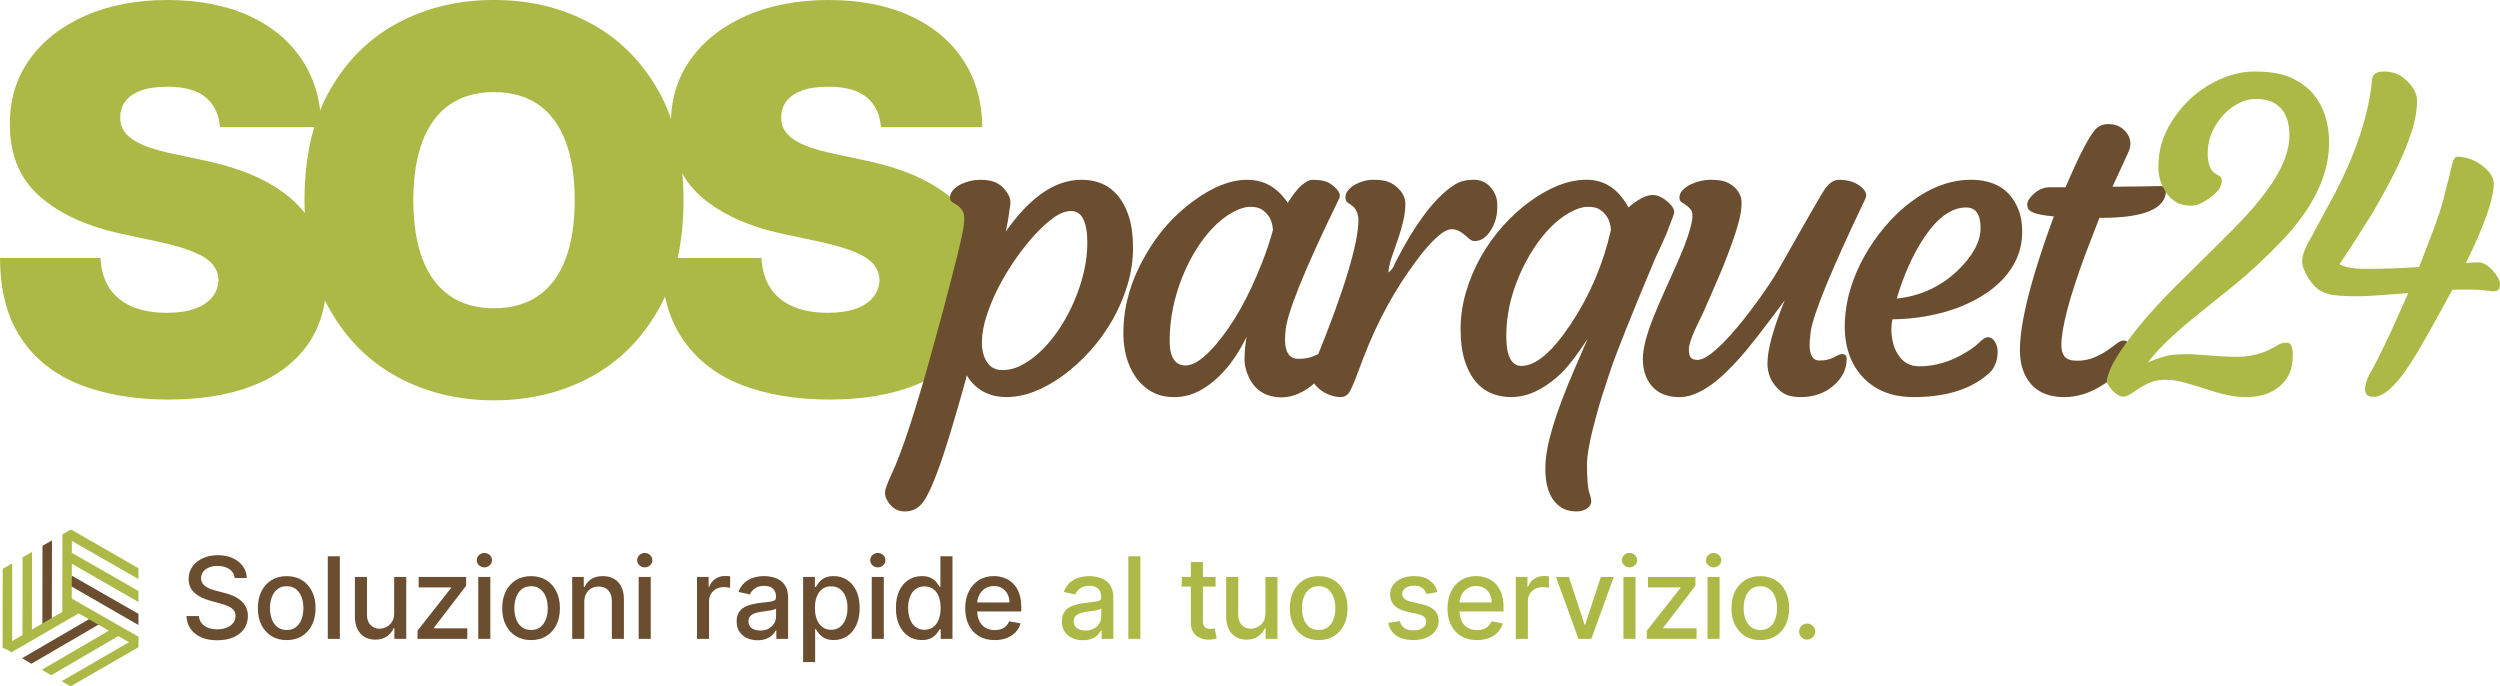 <?xml version="1.0" encoding="UTF-8"?><svg id="Livello_1" xmlns="http://www.w3.org/2000/svg" viewBox="0 0 998.67 274.16"><defs><style>.cls-1{fill:#adb947;}.cls-2{fill:#6b4d2f;}</style></defs><path class="cls-1" d="M87.87,50.77c-.41-5.07-2.29-9.02-5.66-11.86-3.37-2.84-8.47-4.26-15.32-4.26-4.36,0-7.92.52-10.68,1.56-2.76,1.04-4.8,2.45-6.12,4.22-1.32,1.77-2,3.8-2.05,6.08-.1,1.88.24,3.56,1.03,5.05.78,1.5,2.04,2.84,3.76,4.03,1.72,1.19,3.93,2.27,6.61,3.23,2.69.96,5.88,1.82,9.58,2.58l12.77,2.74c8.61,1.82,15.99,4.23,22.12,7.22,6.13,2.99,11.15,6.5,15.05,10.53,3.9,4.03,6.78,8.55,8.63,13.57,1.85,5.02,2.8,10.49,2.85,16.42-.05,10.24-2.61,18.9-7.68,25.99-5.07,7.1-12.3,12.49-21.7,16.19-9.4,3.7-20.69,5.55-33.86,5.55s-25.32-2-35.38-6c-10.06-4-17.86-10.17-23.41-18.51C2.85,126.77.05,116.09,0,103.07h40.13c.25,4.76,1.44,8.77,3.57,12.01,2.13,3.24,5.13,5.7,9.01,7.37,3.88,1.67,8.5,2.51,13.87,2.51,4.51,0,8.29-.56,11.33-1.67,3.04-1.11,5.34-2.66,6.92-4.64,1.57-1.98,2.38-4.23,2.43-6.76-.05-2.38-.82-4.47-2.32-6.27-1.5-1.8-3.94-3.42-7.33-4.86-3.4-1.44-7.98-2.8-13.76-4.07l-15.51-3.34c-13.78-2.99-24.64-7.99-32.57-15.01-7.93-7.02-11.87-16.61-11.82-28.77-.05-9.88,2.6-18.53,7.94-25.96,5.35-7.42,12.77-13.21,22.27-17.37C43.67,2.08,54.58,0,66.89,0s23.44,2.1,32.61,6.31c9.17,4.21,16.25,10.12,21.25,17.75,4.99,7.63,7.51,16.53,7.56,26.72h-40.44Z"/><path class="cls-1" d="M273.05,79.96c0,17.33-3.37,31.94-10.11,43.82-6.74,11.88-15.84,20.88-27.29,26.98-11.45,6.11-24.22,9.16-38.31,9.16s-27-3.08-38.42-9.24c-11.43-6.16-20.5-15.18-27.21-27.06-6.71-11.88-10.07-26.44-10.07-43.67s3.36-31.94,10.07-43.82c6.71-11.88,15.78-20.88,27.21-26.98,11.43-6.11,24.23-9.16,38.42-9.16s26.86,3.05,38.31,9.16c11.45,6.11,20.55,15.1,27.29,26.98,6.74,11.88,10.11,26.49,10.11,43.82ZM229.58,79.96c0-9.32-1.23-17.19-3.69-23.6-2.46-6.41-6.08-11.27-10.87-14.59-4.79-3.32-10.68-4.98-17.67-4.98s-12.88,1.66-17.67,4.98c-4.79,3.32-8.41,8.18-10.87,14.59-2.46,6.41-3.69,14.28-3.69,23.6s1.23,17.19,3.69,23.6c2.46,6.41,6.08,11.28,10.87,14.59,4.79,3.32,10.68,4.98,17.67,4.98s12.88-1.66,17.67-4.98c4.79-3.32,8.41-8.18,10.87-14.59,2.46-6.41,3.69-14.28,3.69-23.6Z"/><path class="cls-1" d="M351.92,50.77c-.41-5.07-2.29-9.02-5.66-11.86-3.37-2.84-8.47-4.26-15.32-4.26-4.36,0-7.92.52-10.68,1.56-2.76,1.04-4.8,2.45-6.12,4.22-1.32,1.77-2,3.8-2.05,6.08-.1,1.88.24,3.56,1.03,5.05.78,1.5,2.04,2.84,3.76,4.03,1.72,1.19,3.93,2.27,6.61,3.23,2.69.96,5.88,1.82,9.58,2.58l12.77,2.74c8.61,1.82,15.99,4.23,22.12,7.22,6.13,2.99,11.15,6.5,15.05,10.53,3.9,4.03,6.78,8.55,8.63,13.57,1.85,5.02,2.8,10.49,2.85,16.42-.05,10.24-2.61,18.9-7.68,25.99-5.07,7.1-12.3,12.49-21.7,16.19-9.4,3.7-20.69,5.55-33.86,5.55s-25.32-2-35.38-6c-10.06-4-17.86-10.17-23.41-18.51-5.55-8.33-8.35-19.01-8.4-32.04h40.13c.25,4.76,1.44,8.77,3.57,12.01,2.13,3.24,5.13,5.7,9.01,7.37,3.88,1.67,8.5,2.51,13.87,2.51,4.51,0,8.29-.56,11.33-1.67,3.04-1.11,5.34-2.66,6.92-4.64,1.57-1.98,2.38-4.23,2.43-6.76-.05-2.38-.82-4.47-2.32-6.27-1.5-1.8-3.94-3.42-7.33-4.86-3.4-1.44-7.98-2.8-13.76-4.07l-15.51-3.34c-13.78-2.99-24.64-7.99-32.57-15.01-7.93-7.02-11.87-16.61-11.82-28.77-.05-9.88,2.6-18.53,7.94-25.96,5.35-7.42,12.77-13.21,22.27-17.37,9.5-4.15,20.41-6.23,32.72-6.23s23.44,2.1,32.61,6.31c9.17,4.21,16.25,10.12,21.25,17.75,4.99,7.63,7.51,16.53,7.56,26.72h-40.44Z"/><path class="cls-2" d="M386.18,149.9c-.11.83-1.32,5.21-3.61,13.12-2.3,7.92-4.22,14.21-5.77,18.86-3.49,10.41-6.37,16.89-8.64,19.44-1.83,1.99-4.04,2.99-6.65,2.99-3.16,0-5.57-1.55-7.23-4.65-.5-.89-.75-1.87-.75-2.95s.83-3.42,2.49-7.02c4.38-9.14,10.22-27.13,17.53-53.99,2.93-10.63,4.87-17.86,5.81-21.68l2.66-10.38c1.72-6.87,2.73-11.53,3.03-14,.3-2.46.15-4.21-.46-5.23-.61-1.02-1.3-1.8-2.08-2.33-.78-.53-1.5-.98-2.16-1.37-.67-.39-.94-1.09-.83-2.12.11-1.02.57-1.96,1.37-2.82.8-.86,1.81-1.59,3.03-2.2,2.49-1.16,5-1.74,7.52-1.74s4.5.3,5.94.91c1.44.61,2.63,1.44,3.57,2.49,1.99,2.16,2.88,4.26,2.66,6.31-.55,4.26-1.16,7.92-1.83,10.96,9.69-13.79,19.74-20.68,30.15-20.68,9.47,0,15.81,4.9,19.02,14.7,1.11,3.43,1.66,7.61,1.66,12.54s-.75,9.87-2.24,14.83c-1.5,4.96-3.52,9.65-6.06,14.08-2.55,4.43-5.51,8.51-8.89,12.25-3.38,3.74-6.95,6.99-10.72,9.76-7.97,5.76-15.51,8.64-22.59,8.64s-12.41-2.91-15.95-8.72ZM399.01,114.48c-2.02,3.9-3.65,7.8-4.9,11.67-1.25,3.88-1.87,7.42-1.87,10.63s.69,5.86,2.08,7.93c1.38,2.08,3.43,3.12,6.15,3.12s5.41-.73,8.1-2.2c2.69-1.47,5.29-3.45,7.81-5.94,2.52-2.49,4.87-5.41,7.06-8.76,2.19-3.35,4.08-6.91,5.69-10.67,3.49-8.2,5.23-15.98,5.23-23.34,0-3.99-.53-7.09-1.58-9.3-1.05-2.21-2.67-3.32-4.86-3.32s-4.47.85-6.85,2.53c-2.38,1.69-4.87,3.93-7.48,6.73-2.6,2.8-5.18,6.01-7.72,9.64-2.55,3.63-4.83,7.39-6.85,11.3Z"/><path class="cls-2" d="M513.33,135.7c0,5.1,1.8,7.64,5.4,7.64,2.49,0,4.55-.39,6.19-1.16,1.63-.78,2.73-1.16,3.28-1.16,1.16,0,1.75.61,1.75,1.83,0,4.76-2.49,8.86-7.48,12.29-5.26,3.6-10.63,4.49-16.11,2.66-3.6-1.27-6.26-4.01-7.97-8.22-.83-2.16-1.25-4.12-1.25-5.9,0-2.88.28-5.92.83-9.14-5.15,10.52-11.55,17.78-19.19,21.76-3.05,1.55-6.29,2.33-9.72,2.33s-6.41-.71-8.93-2.12c-2.52-1.41-4.67-3.36-6.44-5.86-3.6-5.21-5.23-11.74-4.9-19.6.33-9.86,3.24-19.52,8.72-28.99,5.04-8.86,11.41-16.09,19.11-21.68,7.7-5.7,14.9-8.56,21.6-8.56s12.1,3.07,16.2,9.22c3.82-6.15,7.2-9.22,10.13-9.22,3.16,0,5.54.58,7.14,1.74,3.05,2.22,4.13,4.15,3.24,5.81-13.9,28.46-21.04,46.18-21.43,53.16-.11,1-.17,2.05-.17,3.16ZM467.23,136.03c0,6.65,2.13,9.97,6.4,9.97,3.27,0,7.28-2.77,12.04-8.31,6.98-8.14,13.15-19.1,18.52-32.89,1.72-4.32,3.16-8.64,4.32-12.96-.22-3.77-1.8-6.53-4.73-8.31-1-.61-2.48-.91-4.44-.91s-4.26.72-6.89,2.16c-2.63,1.44-5.18,3.41-7.64,5.9-2.46,2.49-4.76,5.44-6.89,8.85-2.13,3.41-4,7.1-5.61,11.09-3.38,8.53-5.07,17-5.07,25.42Z"/><path class="cls-2" d="M527.55,155.8c-1.11-.83-1.99-1.76-2.66-2.78-.67-1.02-1.03-1.91-1.08-2.66-.06-.75.1-1.66.46-2.74.36-1.08.84-2.39,1.45-3.95,11.3-27.8,16.94-46.46,16.94-55.99-.17-2.66-1.08-4.54-2.74-5.65l-1.66-1.16c-.5-.39-.76-1.07-.79-2.04-.03-.97.32-1.9,1.04-2.78.72-.89,1.66-1.66,2.82-2.33,2.38-1.27,4.83-1.91,7.35-1.91s4.48.28,5.9.83c1.41.55,2.62,1.3,3.61,2.24,2.11,1.99,3.17,4.1,3.2,6.31.03,2.22-.22,4.46-.75,6.73-.53,2.27-1.15,4.5-1.87,6.69-.72,2.19-1.44,4.27-2.16,6.23-.72,1.97-1.19,3.42-1.41,4.36-.44,1.94-.61,3.16-.5,3.65,1.33-1.16,2.13-2.3,2.41-3.41l3.24-6.15c7.2-12.96,14.23-21.54,21.1-25.75,1.99-1.16,4.39-1.74,7.18-1.74s5.05.98,6.77,2.95c1.71,1.97,2.62,4.14,2.7,6.52.08,2.38-.08,4.36-.5,5.94-.42,1.58-1.04,3.06-1.87,4.44-1.83,3.1-4.04,4.65-6.65,4.65-.72,0-1.38-.25-1.99-.75l-1.83-1.58c-1.83-1.61-3.59-2.41-5.28-2.41s-3.74,1.11-6.15,3.32c-2.41,2.22-4.91,5.07-7.52,8.56-8.75,11.57-15.89,24.53-21.43,38.87l-3.66,9.64c-.94,2.38-1.77,4.08-2.49,5.11-.72,1.02-1.79,1.54-3.2,1.54s-2.82-.26-4.24-.79c-1.41-.53-2.67-1.2-3.78-2.04Z"/><path class="cls-2" d="M650.49,82.87c3.88-3.32,7.12-4.98,9.72-4.98,1.55,0,3.13.58,4.73,1.74,2.99,2.22,4.24,4.13,3.74,5.73-.17.61-.42,1.33-.75,2.16l-1.08,2.82c-.78,2.22-1.61,4.24-2.49,6.06-.88,1.83-1.99,4.24-3.32,7.23-9.36,22.26-15.3,37.13-17.82,44.61-2.52,7.48-4.33,13.29-5.44,17.44-2.55,9.19-3.82,15.81-3.82,19.85,0,5.76.32,9.57.96,11.42.63,1.85.86,3.17.66,3.95-.2.77-.6,1.41-1.21,1.91-1.22,1-2.77,1.49-4.65,1.49s-3.54-.33-4.98-1c-1.44-.66-2.74-1.72-3.9-3.16-2.55-3.27-3.71-7.95-3.49-14.04.11-8.09,3.93-20.85,11.46-38.29l5.4-12.46c-4.48,6.87-8.31,11.74-11.46,14.62-6.42,5.76-12.74,8.64-18.94,8.64-9.47,0-15.73-4.93-18.77-14.79-1.05-3.38-1.58-7.53-1.58-12.46s.73-9.87,2.2-14.83c1.47-4.96,3.46-9.65,5.98-14.08,2.52-4.43,5.45-8.51,8.8-12.25,3.35-3.74,6.91-6.96,10.67-9.68,7.97-5.81,15.53-8.72,22.68-8.72s12.71,3.68,16.7,11.05ZM607.79,146.17c5.7,0,12.27-5.56,19.69-16.7,7.64-11.52,12.99-24.06,16.03-37.63-.22-3.77-1.8-6.53-4.74-8.31-1-.61-2.51-.91-4.53-.91s-4.38.73-7.06,2.2c-2.69,1.47-5.26,3.45-7.73,5.94-2.46,2.49-4.78,5.41-6.94,8.76-2.16,3.35-4.04,6.91-5.65,10.67-3.43,8.03-5.15,16.03-5.15,24.01s2.02,11.96,6.06,11.96ZM649.74,83.54c-.11,0-.19.08-.25.25l.25-.25Z"/><path class="cls-2" d="M735.78,141.43c1.27,0,1.91.64,1.91,1.91,0,4.82-2.38,8.86-7.14,12.13-3.21,2.11-6.98,3.16-11.3,3.16-3.54,0-6.26-.83-8.14-2.49-3.38-2.99-5.07-6.65-5.07-10.96,0-5.48,2.3-13.87,6.89-25.17-8.53,11.52-14.51,19.17-17.94,22.97-3.43,3.79-6.42,6.74-8.97,8.85-5.54,4.54-10.55,6.81-15.04,6.81-6.87,0-11.44-2.96-13.71-8.89-.66-1.83-1-3.92-1-6.27s.4-4.98,1.2-7.89c.8-2.91,1.84-5.94,3.12-9.1,1.27-3.16,2.66-6.4,4.15-9.72l4.48-9.97c5.76-12.79,7.89-20.38,6.4-22.76-.66-1.05-1.91-2.1-3.74-3.16-.66-.39-1-1.07-1-2.04s.4-1.9,1.21-2.78c.8-.89,1.84-1.66,3.11-2.33,2.71-1.27,5.43-1.91,8.14-1.91s4.78.29,6.19.87,2.56,1.32,3.45,2.2c1.83,1.83,2.74,3.85,2.74,6.06s-.36,4.69-1.08,7.43c-.72,2.74-1.66,5.72-2.82,8.93-1.16,3.21-2.44,6.54-3.82,9.97-3.82,8.97-6.4,14.9-7.72,17.78l-3.07,6.4c-1.72,3.82-2.57,6.51-2.57,8.06s.25,2.64.75,3.28c.5.64,1.4.96,2.7.96s2.81-.61,4.53-1.83c1.71-1.22,3.6-2.85,5.65-4.9,2.05-2.05,4.18-4.42,6.39-7.1,2.21-2.68,4.38-5.47,6.48-8.35,4.15-5.65,7.2-10.19,9.14-13.62,11.74-20.77,18-31.62,18.77-32.56,1.77-2.38,3.58-3.57,5.44-3.57s3.47.21,4.86.62c1.38.42,2.58,1.01,3.57,1.79,2.33,1.72,3.07,3.43,2.24,5.15-13.51,28.19-20.79,45.91-21.85,53.16-.28,2.49-.42,4.21-.42,5.15,0,4.21,1.27,6.31,3.82,6.31,2.38,0,4.35-.43,5.9-1.29s2.6-1.29,3.16-1.29Z"/><path class="cls-2" d="M736.93,128.72c.22-4.82,1.02-9.43,2.41-13.83,1.38-4.4,3.24-8.67,5.57-12.79,2.32-4.12,5.05-8.03,8.18-11.71,3.13-3.68,6.52-6.91,10.18-9.68,7.92-5.92,15.92-8.89,24.01-8.89,9.47,0,15.78,3.9,18.94,11.71,1.11,2.66,1.63,5.8,1.58,9.43-.05,3.63-.75,6.98-2.08,10.05-1.33,3.07-3.17,5.87-5.52,8.39-2.36,2.52-5.15,4.78-8.39,6.77-3.24,1.99-6.77,3.68-10.59,5.07-7.86,2.77-16.28,4.21-25.25,4.32-.22.78-.36,1.94-.42,3.49-.05,1.55.11,3.28.5,5.19s1.05,3.61,1.99,5.11c1.99,3.32,4.87,4.98,8.64,4.98,6.42,0,12.68-1.88,18.77-5.65,2.16-1.27,3.92-2.59,5.28-3.95,1.36-1.36,2.53-2.04,3.53-2.04s1.87.6,2.62,1.79c.75,1.19,1.12,2.53,1.12,4.03,0,2.94-.83,5.48-2.49,7.64-6.98,6.98-17.36,10.47-31.15,10.47-8.14,0-14.67-2.44-19.6-7.31-5.54-5.54-8.14-13.07-7.81-22.59ZM785.44,82.87c-5.81,0-11.41,3.99-16.78,11.96-4.54,6.87-8.2,15.01-10.96,24.42,9.25-.94,17.28-4.6,24.09-10.96,6.26-5.98,9.38-11.71,9.38-17.19s-1.91-8.22-5.73-8.22Z"/><path class="cls-2" d="M848.28,136.03c1.61,0,2.41,1.08,2.41,3.24,0,1.83-.55,3.6-1.66,5.32-1.49,3.21-4.48,6.26-8.97,9.14-5.1,3.27-10.22,4.9-15.37,4.9-8.92,0-14.56-3.99-16.95-11.96-2.82-9.47,1.41-29.54,12.71-60.22-6.37-.55-9.83-1.66-10.38-3.32-.17-.5-.25-1.04-.25-1.62s.26-1.26.79-2.04c.53-.77,1.21-1.52,2.04-2.24,1.94-1.61,3.9-2.41,5.9-2.41h6.56c5.98-14.01,10.24-21.98,12.79-23.92,1.22-.89,2.58-1.33,4.07-1.33s2.74.19,3.74.58c1,.39,1.88.94,2.66,1.66,1.77,1.66,2.66,3.52,2.66,5.57,0,1.11-.33,2.38-1,3.82l-6.15,13.37h1.99c3.43,0,6.2-.03,8.31-.08l4.73-.08c1.05-.05,2.37-.08,3.95-.08s2.37.58,2.37,1.74c0,7.31-8.64,10.96-25.92,10.96h-.66l-5.65,14.62c-6.37,17.28-9.55,29.38-9.55,36.3,0,1.94.44,3.45,1.33,4.53.88,1.08,2.54,1.62,4.98,1.62s4.65-.42,6.65-1.25c1.99-.83,3.74-1.76,5.23-2.78,1.5-1.02,2.78-1.95,3.86-2.78,1.08-.83,2.01-1.25,2.78-1.25Z"/><path class="cls-1" d="M913.4,136.86c1.66,0,2.49,1.58,2.49,4.73s-.47,5.73-1.41,7.73c-.94,1.99-2.24,3.68-3.9,5.07-3.38,2.82-7.86,4.24-13.46,4.24-3.88,0-8.28-.79-13.21-2.37-4.93-1.58-8.71-2.73-11.34-3.45-2.63-.72-5.04-1.08-7.23-1.08s-3.96.22-5.32.67c-1.36.44-2.6,1-3.74,1.66-1.14.67-2.23,1.36-3.28,2.08-2.21,1.55-3.72,2.33-4.53,2.33s-1.59-.22-2.37-.66-1.5-1.02-2.16-1.74c-1.55-1.66-2.33-2.96-2.33-3.9s.51-2.63,1.54-5.07c1.02-2.44,3.09-5.8,6.19-10.09,3.1-4.29,6.53-8.53,10.3-12.71,3.77-4.18,7.75-8.32,11.96-12.42,12.29-12.07,20.28-20.05,23.96-23.92,3.68-3.88,6.94-7.73,9.76-11.55,6.15-8.25,9.22-15.7,9.22-22.34,0-7.03-2.52-11.57-7.56-13.62-1.55-.61-3.56-.91-6.02-.91s-4.94.71-7.44,2.12-4.6,3.2-6.31,5.36c-3.54,4.38-5.32,9.11-5.32,14.2,0,4.65,1.33,7.53,3.99,8.64,1.11.5,1.66,1.22,1.66,2.16,0,1.99-.97,3.82-2.91,5.48-3.6,3.1-6.67,4.65-9.22,4.65s-4.6-.47-6.15-1.41c-1.55-.94-2.85-2.19-3.9-3.74-2.11-3.1-3.16-6.46-3.16-10.09s.44-6.88,1.33-9.76c.88-2.88,2.17-5.69,3.86-8.43,1.69-2.74,3.71-5.33,6.06-7.77,2.35-2.44,5-4.57,7.93-6.4,6.48-3.99,12.83-5.98,19.06-5.98s11.16.83,14.79,2.49c3.62,1.66,6.57,3.82,8.85,6.48,4.21,5.1,6.31,11.57,6.31,19.44,0,12.9-6.26,25.94-18.77,39.12-6.59,6.92-13.26,13.1-20.02,18.52l-15.78,12.71c-8.59,7.09-14.51,12.9-17.78,17.44,4.26-1.88,7.78-2.92,10.55-3.11,2.77-.19,5.03-.25,6.77-.17s3.58.21,5.52.37c5.09.44,9.16.67,12.21.67s5.69-.29,7.93-.87c2.24-.58,4.07-1.23,5.48-1.95,1.41-.72,2.59-1.37,3.53-1.95.94-.58,2.05-.87,3.32-.87Z"/><path class="cls-1" d="M996.18,73.4c0,6.04-3.71,16.59-11.13,31.65,2.16-.17,3.79-.25,4.9-.25s2.16.32,3.16.96c1,.64,1.91,1.43,2.74,2.37,1.88,2.22,2.82,3.96,2.82,5.23s-.28,2.13-.83,2.57c-.55.44-1.61.55-3.16.33-2.66-.39-5.26-.58-7.81-.58h-4.98c-.72,0-1.47.03-2.24.08-6.42,11.79-11.24,20.38-14.45,25.75-6.81,11.35-12.49,17.03-17.03,17.03-2.27,0-3.4-1.02-3.4-3.07,0-2.16,1-4.87,2.99-8.14,2.27-4.21,4.62-8.94,7.06-14.2l7.23-16.11c-10.19.89-16.84,1.33-19.94,1.33-5.93,0-9.93-.3-12-.91-2.08-.61-3.68-1.44-4.82-2.49-1.13-1.05-2.15-2.27-3.03-3.65-1.83-2.93-2.7-5.3-2.62-7.1.08-1.8.73-3.92,1.95-6.35l10.96-20.27c8.8-16.89,13.82-32.23,15.04-46.02.22-1.99,1.77-2.99,4.65-2.99,3.1,0,5.65.78,7.64,2.33,3.77,2.99,5.65,6.1,5.65,9.34s-.5,6.62-1.5,10.13c-1,3.52-2.32,7.2-3.99,11.05-1.66,3.85-3.57,7.81-5.73,11.88-2.16,4.07-4.38,8.04-6.65,11.92-6.04,9.64-10.41,16.42-13.12,20.35,2.16,1.22,5.7,1.83,10.63,1.83,7.25,0,14.31-.25,21.18-.75l3.74-9.64c3.65-9.3,5.87-16.03,6.65-20.19,1.27-4.65,2.16-8.18,2.66-10.59.5-2.41,1.22-3.61,2.16-3.61,3.54,0,6.89,1.19,10.05,3.57,3.04,2.33,4.57,4.73,4.57,7.23Z"/><path class="cls-2" d="M93.75,230.88c-.17-1.52-.88-2.71-2.13-3.55-1.25-.84-2.81-1.26-4.7-1.26-1.35,0-2.52.21-3.51.64-.99.42-1.75,1-2.29,1.74-.54.74-.81,1.57-.81,2.5,0,.78.18,1.46.56,2.03.37.57.86,1.04,1.47,1.43.61.38,1.26.7,1.96.95.7.25,1.37.46,2.01.62l3.22.84c1.05.26,2.13.61,3.24,1.05,1.11.44,2.13,1.02,3.08,1.74.94.72,1.71,1.61,2.29,2.67.58,1.06.88,2.34.88,3.82,0,1.87-.48,3.53-1.44,4.98-.96,1.45-2.35,2.59-4.17,3.43-1.82.84-4.02,1.26-6.6,1.26s-4.61-.39-6.41-1.18c-1.8-.78-3.22-1.9-4.24-3.34-1.02-1.44-1.58-3.16-1.69-5.15h4.99c.1,1.19.49,2.18,1.17,2.97s1.56,1.38,2.63,1.76c1.07.38,2.24.57,3.52.57,1.41,0,2.66-.22,3.76-.67s1.97-1.07,2.6-1.87.95-1.74.95-2.81c0-.98-.28-1.78-.83-2.4-.55-.62-1.3-1.14-2.24-1.55s-2-.77-3.18-1.08l-3.9-1.06c-2.64-.72-4.73-1.78-6.27-3.17-1.54-1.4-2.31-3.24-2.31-5.54,0-1.9.52-3.56,1.55-4.98,1.03-1.42,2.43-2.52,4.19-3.31,1.76-.79,3.75-1.18,5.96-1.18s4.21.39,5.92,1.18c1.71.78,3.06,1.86,4.05,3.23.99,1.37,1.5,2.94,1.55,4.71h-4.8Z"/><path class="cls-2" d="M114.53,255.7c-2.32,0-4.34-.53-6.07-1.59-1.73-1.06-3.07-2.55-4.03-4.46-.96-1.91-1.43-4.14-1.43-6.7s.48-4.81,1.43-6.73c.96-1.92,2.3-3.41,4.03-4.48,1.73-1.06,3.75-1.59,6.07-1.59s4.34.53,6.07,1.59c1.73,1.06,3.07,2.56,4.03,4.48.96,1.92,1.43,4.17,1.43,6.73s-.48,4.79-1.43,6.7c-.96,1.91-2.3,3.4-4.03,4.46-1.73,1.06-3.75,1.59-6.07,1.59ZM114.54,251.66c1.5,0,2.75-.4,3.74-1.19.99-.79,1.72-1.85,2.2-3.17.48-1.32.72-2.78.72-4.36s-.24-3.03-.72-4.36c-.48-1.33-1.21-2.39-2.2-3.2-.99-.81-2.23-1.21-3.74-1.21s-2.77.4-3.76,1.21c-.99.8-1.73,1.87-2.21,3.2-.48,1.33-.72,2.78-.72,4.36s.24,3.04.72,4.36c.48,1.32,1.21,2.38,2.21,3.17.99.79,2.25,1.19,3.76,1.19Z"/><path class="cls-2" d="M135.76,222.22v32.99h-4.82v-32.99h4.82Z"/><path class="cls-2" d="M157.45,244.94v-14.48h4.83v24.74h-4.74v-4.28h-.26c-.57,1.32-1.48,2.42-2.73,3.29s-2.81,1.31-4.66,1.31c-1.59,0-2.99-.35-4.21-1.05s-2.17-1.75-2.87-3.13c-.69-1.39-1.04-3.1-1.04-5.14v-15.74h4.82v15.16c0,1.69.47,3.03,1.4,4.03.93,1,2.15,1.5,3.64,1.5.9,0,1.8-.23,2.7-.68s1.64-1.13,2.24-2.04c.6-.91.89-2.07.88-3.48Z"/><path class="cls-2" d="M166.8,255.2v-3.3l13.4-17.02v-.23h-12.96v-4.19h18.97v3.51l-12.88,16.81v.23h13.34v4.19h-19.86Z"/><path class="cls-2" d="M193.49,226.65c-.84,0-1.55-.28-2.15-.85-.6-.56-.89-1.24-.89-2.02s.3-1.47.89-2.04c.6-.56,1.31-.85,2.15-.85s1.55.28,2.15.85c.6.56.89,1.24.89,2.04s-.3,1.46-.89,2.02c-.6.56-1.31.85-2.15.85ZM191.05,255.2v-24.74h4.82v24.74h-4.82Z"/><path class="cls-2" d="M212.14,255.7c-2.32,0-4.34-.53-6.07-1.59-1.73-1.06-3.07-2.55-4.03-4.46-.96-1.91-1.43-4.14-1.43-6.7s.48-4.81,1.43-6.73c.96-1.92,2.3-3.41,4.03-4.48,1.73-1.06,3.75-1.59,6.07-1.59s4.34.53,6.07,1.59c1.73,1.06,3.07,2.56,4.03,4.48.96,1.92,1.43,4.17,1.43,6.73s-.48,4.79-1.43,6.7c-.96,1.91-2.3,3.4-4.03,4.46-1.73,1.06-3.75,1.59-6.07,1.59ZM212.15,251.66c1.5,0,2.75-.4,3.74-1.19.99-.79,1.72-1.85,2.2-3.17.48-1.32.72-2.78.72-4.36s-.24-3.03-.72-4.36c-.48-1.33-1.21-2.39-2.2-3.2-.99-.81-2.23-1.21-3.74-1.21s-2.77.4-3.76,1.21c-.99.8-1.73,1.87-2.21,3.2-.48,1.33-.72,2.78-.72,4.36s.24,3.04.72,4.36c.48,1.32,1.21,2.38,2.21,3.17.99.79,2.25,1.19,3.76,1.19Z"/><path class="cls-2" d="M233.4,240.51v14.69h-4.82v-24.74h4.62v4.03h.31c.57-1.31,1.46-2.36,2.68-3.16s2.76-1.19,4.61-1.19c1.69,0,3.16.35,4.43,1.06,1.27.7,2.25,1.75,2.95,3.13.7,1.38,1.05,3.1,1.05,5.14v15.74h-4.82v-15.16c0-1.79-.47-3.2-1.4-4.21-.93-1.01-2.22-1.52-3.85-1.52-1.12,0-2.11.24-2.97.72s-1.55,1.19-2.05,2.12-.75,2.05-.75,3.36Z"/><path class="cls-2" d="M257.56,226.65c-.84,0-1.55-.28-2.15-.85-.6-.56-.89-1.24-.89-2.02s.3-1.47.89-2.04c.6-.56,1.31-.85,2.15-.85s1.55.28,2.15.85c.6.56.89,1.24.89,2.04s-.3,1.46-.89,2.02c-.6.56-1.31.85-2.15.85ZM255.13,255.2v-24.74h4.82v24.74h-4.82Z"/><path class="cls-2" d="M278.43,255.2v-24.74h4.65v3.93h.26c.45-1.33,1.25-2.38,2.39-3.15s2.44-1.15,3.89-1.15c.3,0,.66.01,1.07.03s.74.05.97.08v4.61c-.19-.05-.54-.12-1.03-.18-.49-.07-.99-.11-1.48-.11-1.14,0-2.15.24-3.04.72-.89.48-1.59,1.14-2.1,1.98s-.77,1.8-.77,2.88v15.11h-4.82Z"/><path class="cls-2" d="M302.62,255.75c-1.57,0-2.99-.29-4.25-.88s-2.27-1.44-3-2.55c-.74-1.12-1.1-2.49-1.1-4.11,0-1.4.27-2.54.8-3.45.54-.9,1.26-1.62,2.17-2.14.91-.53,1.93-.92,3.06-1.19,1.13-.27,2.28-.47,3.45-.61,1.48-.17,2.68-.31,3.61-.43s1.59-.3,2.01-.56c.42-.26.63-.68.63-1.26v-.11c0-1.41-.39-2.5-1.18-3.27-.79-.77-1.96-1.16-3.52-1.16s-2.9.36-3.83,1.07c-.93.71-1.57,1.51-1.92,2.38l-4.53-1.03c.54-1.5,1.32-2.72,2.36-3.65s2.23-1.61,3.58-2.03c1.35-.42,2.78-.64,4.27-.64.99,0,2.04.12,3.15.35,1.11.23,2.15.65,3.12,1.26.97.61,1.77,1.48,2.39,2.62s.93,2.6.93,4.41v16.43h-4.7v-3.38h-.19c-.31.62-.78,1.23-1.4,1.84s-1.42,1.1-2.4,1.5c-.98.4-2.15.6-3.51.6ZM303.67,251.88c1.33,0,2.47-.26,3.42-.79.95-.53,1.67-1.22,2.17-2.07.5-.85.75-1.77.75-2.75v-3.19c-.17.17-.5.33-.99.47-.49.15-1.04.27-1.67.37-.62.1-1.23.19-1.82.27-.59.08-1.08.15-1.48.2-.93.12-1.79.32-2.55.6s-1.38.68-1.84,1.2c-.46.52-.68,1.21-.68,2.07,0,1.19.44,2.09,1.32,2.7.88.61,2,.91,3.37.91Z"/><path class="cls-2" d="M320.82,264.48v-34.02h4.7v4.01h.4c.28-.52.68-1.11,1.21-1.79.53-.68,1.26-1.27,2.19-1.78.93-.51,2.17-.77,3.7-.77,2,0,3.78.5,5.35,1.51,1.57,1.01,2.8,2.46,3.7,4.36s1.34,4.19,1.34,6.86-.45,4.96-1.34,6.87c-.89,1.91-2.12,3.37-3.67,4.4s-3.33,1.54-5.33,1.54c-1.5,0-2.73-.25-3.68-.76-.95-.5-1.69-1.1-2.23-1.77-.54-.68-.95-1.28-1.24-1.8h-.29v13.13h-4.82ZM325.53,242.83c0,1.74.25,3.26.76,4.57.5,1.31,1.23,2.33,2.19,3.07.96.74,2.13,1.1,3.51,1.1s2.64-.38,3.61-1.15c.97-.77,1.7-1.81,2.2-3.13.5-1.32.75-2.81.75-4.46s-.24-3.1-.73-4.4c-.49-1.3-1.22-2.32-2.19-3.08-.97-.75-2.18-1.13-3.63-1.13s-2.57.36-3.54,1.08c-.96.72-1.69,1.72-2.18,3.01-.49,1.29-.74,2.79-.74,4.51Z"/><path class="cls-2" d="M350.66,226.65c-.84,0-1.55-.28-2.15-.85-.6-.56-.89-1.24-.89-2.02s.3-1.47.89-2.04c.6-.56,1.31-.85,2.15-.85s1.55.28,2.15.85c.6.56.89,1.24.89,2.04s-.3,1.46-.89,2.02c-.6.56-1.31.85-2.15.85ZM348.23,255.2v-24.74h4.82v24.74h-4.82Z"/><path class="cls-2" d="M368.22,255.68c-2,0-3.78-.51-5.34-1.54s-2.79-2.49-3.67-4.4c-.89-1.91-1.33-4.2-1.33-6.87s.45-4.96,1.34-6.86,2.13-3.36,3.7-4.36c1.57-1.01,3.34-1.51,5.33-1.51,1.54,0,2.77.26,3.71.77s1.67,1.1,2.19,1.78c.52.68.93,1.27,1.22,1.79h.29v-12.26h4.82v32.99h-4.7v-3.85h-.4c-.29.53-.71,1.13-1.25,1.8-.54.68-1.29,1.27-2.23,1.77-.95.5-2.17.76-3.67.76ZM369.29,251.58c1.38,0,2.56-.37,3.52-1.1.96-.74,1.69-1.76,2.19-3.07.5-1.31.75-2.83.75-4.57s-.25-3.22-.74-4.51c-.49-1.29-1.22-2.29-2.17-3.01-.96-.72-2.14-1.08-3.54-1.08s-2.66.38-3.62,1.13c-.97.75-1.69,1.78-2.18,3.08-.49,1.3-.73,2.76-.73,4.4s.25,3.14.74,4.46c.49,1.32,1.23,2.37,2.2,3.13.97.77,2.17,1.15,3.6,1.15Z"/><path class="cls-2" d="M397.35,255.7c-2.44,0-4.53-.52-6.29-1.57-1.76-1.05-3.11-2.52-4.06-4.43s-1.43-4.14-1.43-6.71.48-4.77,1.43-6.7,2.28-3.44,3.99-4.53c1.71-1.08,3.72-1.63,6.02-1.63,1.4,0,2.75.23,4.06.69,1.31.46,2.49,1.19,3.53,2.17,1.04.99,1.86,2.27,2.46,3.84s.9,3.48.9,5.73v1.71h-19.67v-3.61h14.95c0-1.27-.26-2.39-.77-3.38s-1.24-1.76-2.17-2.33c-.93-.57-2.02-.85-3.26-.85-1.35,0-2.53.33-3.54.99-1,.66-1.78,1.52-2.32,2.58-.54,1.06-.81,2.2-.81,3.44v2.82c0,1.65.29,3.06.88,4.22.58,1.16,1.4,2.04,2.46,2.65,1.05.61,2.28.91,3.69.91.91,0,1.74-.13,2.5-.39.75-.26,1.4-.66,1.95-1.18.55-.53.97-1.18,1.26-1.95l4.56.82c-.37,1.34-1.02,2.52-1.96,3.52-.94,1-2.12,1.78-3.53,2.34-1.41.55-3.02.83-4.82.83Z"/><path class="cls-1" d="M432.54,255.75c-1.57,0-2.99-.29-4.25-.88s-2.27-1.44-3-2.55c-.74-1.12-1.1-2.49-1.1-4.11,0-1.4.27-2.54.8-3.45.54-.9,1.26-1.62,2.17-2.14.91-.53,1.93-.92,3.06-1.19,1.13-.27,2.28-.47,3.45-.61,1.48-.17,2.68-.31,3.61-.43s1.59-.3,2.01-.56c.42-.26.63-.68.63-1.26v-.11c0-1.41-.39-2.5-1.18-3.27-.79-.77-1.96-1.16-3.52-1.16s-2.9.36-3.83,1.07c-.93.71-1.57,1.51-1.92,2.38l-4.53-1.03c.54-1.5,1.32-2.72,2.36-3.65s2.23-1.61,3.58-2.03c1.35-.42,2.78-.64,4.27-.64.99,0,2.04.12,3.15.35,1.11.23,2.15.65,3.12,1.26.97.61,1.77,1.48,2.39,2.62s.93,2.6.93,4.41v16.43h-4.7v-3.38h-.19c-.31.62-.78,1.23-1.4,1.84s-1.42,1.1-2.4,1.5c-.98.4-2.15.6-3.51.6ZM433.59,251.88c1.33,0,2.47-.26,3.42-.79.95-.53,1.67-1.22,2.17-2.07.5-.85.75-1.77.75-2.75v-3.19c-.17.17-.5.33-.99.47-.49.15-1.04.27-1.67.37-.62.1-1.23.19-1.82.27-.59.08-1.08.15-1.48.2-.93.12-1.79.32-2.55.6s-1.38.68-1.84,1.2c-.46.52-.68,1.21-.68,2.07,0,1.19.44,2.09,1.32,2.7.88.61,2,.91,3.37.91Z"/><path class="cls-1" d="M455.55,222.22v32.99h-4.82v-32.99h4.82Z"/><path class="cls-1" d="M485.59,230.46v3.87h-13.51v-3.87h13.51ZM475.7,224.53h4.82v23.4c0,.93.14,1.63.42,2.1s.64.78,1.09.95c.45.17.93.25,1.46.25.39,0,.72-.03,1.01-.08s.51-.1.68-.13l.87,3.98c-.28.11-.68.22-1.19.33-.52.11-1.16.17-1.93.19-1.27.02-2.45-.2-3.54-.68-1.09-.47-1.98-1.2-2.66-2.19-.68-.99-1.01-2.23-1.01-3.72v-24.4Z"/><path class="cls-1" d="M505.49,244.94v-14.48h4.83v24.74h-4.74v-4.28h-.26c-.57,1.32-1.48,2.42-2.73,3.29s-2.81,1.31-4.66,1.31c-1.59,0-2.99-.35-4.21-1.05s-2.17-1.75-2.87-3.13c-.69-1.39-1.04-3.1-1.04-5.14v-15.74h4.82v15.16c0,1.69.47,3.03,1.4,4.03.93,1,2.15,1.5,3.64,1.5.9,0,1.8-.23,2.7-.68s1.64-1.13,2.24-2.04c.6-.91.89-2.07.88-3.48Z"/><path class="cls-1" d="M526.77,255.7c-2.32,0-4.34-.53-6.07-1.59-1.73-1.06-3.07-2.55-4.03-4.46-.96-1.91-1.43-4.14-1.43-6.7s.48-4.81,1.43-6.73c.96-1.92,2.3-3.41,4.03-4.48,1.73-1.06,3.75-1.59,6.07-1.59s4.34.53,6.07,1.59c1.73,1.06,3.07,2.56,4.03,4.48.96,1.92,1.43,4.17,1.43,6.73s-.48,4.79-1.43,6.7c-.96,1.91-2.3,3.4-4.03,4.46-1.73,1.06-3.75,1.59-6.07,1.59ZM526.78,251.66c1.5,0,2.75-.4,3.74-1.19.99-.79,1.72-1.85,2.2-3.17.48-1.32.72-2.78.72-4.36s-.24-3.03-.72-4.36c-.48-1.33-1.21-2.39-2.2-3.2-.99-.81-2.23-1.21-3.74-1.21s-2.77.4-3.76,1.21c-.99.8-1.73,1.87-2.21,3.2-.48,1.33-.72,2.78-.72,4.36s.24,3.04.72,4.36c.48,1.32,1.21,2.38,2.21,3.17.99.79,2.25,1.19,3.76,1.19Z"/><path class="cls-1" d="M574.21,236.5l-4.36.77c-.18-.56-.47-1.09-.86-1.59s-.92-.92-1.59-1.24c-.67-.32-1.5-.48-2.5-.48-1.36,0-2.5.3-3.41.91-.91.61-1.37,1.39-1.37,2.34,0,.83.31,1.49.92,2s1.6.92,2.96,1.24l3.93.9c2.28.53,3.97,1.34,5.09,2.43,1.12,1.09,1.67,2.52,1.67,4.27,0,1.48-.43,2.8-1.28,3.95s-2.04,2.06-3.56,2.71c-1.52.66-3.28.98-5.28.98-2.77,0-5.03-.59-6.78-1.78s-2.82-2.88-3.22-5.07l4.65-.71c.29,1.21.89,2.13,1.79,2.75.9.62,2.08.93,3.53.93,1.58,0,2.84-.33,3.79-.99.95-.66,1.42-1.47,1.42-2.42,0-.77-.29-1.42-.86-1.95-.57-.53-1.45-.92-2.63-1.19l-4.19-.92c-2.31-.53-4.01-1.36-5.11-2.51-1.1-1.15-1.65-2.6-1.65-4.36,0-1.46.41-2.74,1.22-3.83.82-1.09,1.94-1.95,3.38-2.57,1.44-.62,3.09-.93,4.94-.93,2.67,0,4.78.58,6.31,1.73,1.54,1.15,2.55,2.7,3.04,4.63Z"/><path class="cls-1" d="M590,255.7c-2.44,0-4.53-.52-6.29-1.57-1.76-1.05-3.11-2.52-4.06-4.43s-1.43-4.14-1.43-6.71.48-4.77,1.43-6.7,2.28-3.44,3.99-4.53c1.71-1.08,3.72-1.63,6.02-1.63,1.4,0,2.75.23,4.06.69,1.31.46,2.49,1.19,3.53,2.17,1.04.99,1.86,2.27,2.46,3.84s.9,3.48.9,5.73v1.71h-19.67v-3.61h14.95c0-1.27-.26-2.39-.77-3.38s-1.24-1.76-2.17-2.33c-.93-.57-2.02-.85-3.26-.85-1.35,0-2.53.33-3.54.99-1,.66-1.78,1.52-2.32,2.58-.54,1.06-.81,2.2-.81,3.44v2.82c0,1.65.29,3.06.88,4.22.58,1.16,1.4,2.04,2.46,2.65,1.05.61,2.28.91,3.69.91.91,0,1.74-.13,2.5-.39.75-.26,1.4-.66,1.95-1.18.55-.53.97-1.18,1.26-1.95l4.56.82c-.37,1.34-1.02,2.52-1.96,3.52-.94,1-2.12,1.78-3.53,2.34-1.41.55-3.02.83-4.82.83Z"/><path class="cls-1" d="M605.52,255.2v-24.74h4.65v3.93h.26c.45-1.33,1.25-2.38,2.39-3.15s2.44-1.15,3.89-1.15c.3,0,.66.01,1.07.03s.74.05.97.08v4.61c-.19-.05-.54-.12-1.03-.18-.49-.07-.99-.11-1.48-.11-1.14,0-2.15.24-3.04.72-.89.48-1.59,1.14-2.1,1.98s-.77,1.8-.77,2.88v15.11h-4.82Z"/><path class="cls-1" d="M644.66,230.46l-8.97,24.74h-5.15l-8.99-24.74h5.17l6.26,19.04h.26l6.25-19.04h5.17Z"/><path class="cls-1" d="M650.94,226.65c-.84,0-1.55-.28-2.15-.85-.6-.56-.89-1.24-.89-2.02s.3-1.47.89-2.04c.6-.56,1.31-.85,2.15-.85s1.55.28,2.15.85c.6.56.89,1.24.89,2.04s-.3,1.46-.89,2.02c-.6.56-1.31.85-2.15.85ZM648.51,255.2v-24.74h4.82v24.74h-4.82Z"/><path class="cls-1" d="M657.86,255.2v-3.3l13.4-17.02v-.23h-12.96v-4.19h18.97v3.51l-12.88,16.81v.23h13.34v4.19h-19.86Z"/><path class="cls-1" d="M684.54,226.65c-.84,0-1.55-.28-2.15-.85-.6-.56-.89-1.24-.89-2.02s.3-1.47.89-2.04c.6-.56,1.31-.85,2.15-.85s1.55.28,2.15.85c.6.56.89,1.24.89,2.04s-.3,1.46-.89,2.02c-.6.56-1.31.85-2.15.85ZM682.11,255.2v-24.74h4.82v24.74h-4.82Z"/><path class="cls-1" d="M703.19,255.7c-2.32,0-4.34-.53-6.07-1.59-1.73-1.06-3.07-2.55-4.03-4.46-.96-1.91-1.43-4.14-1.43-6.7s.48-4.81,1.43-6.73c.96-1.92,2.3-3.41,4.03-4.48,1.73-1.06,3.75-1.59,6.07-1.59s4.34.53,6.07,1.59c1.73,1.06,3.07,2.56,4.03,4.48.96,1.92,1.43,4.17,1.43,6.73s-.48,4.79-1.43,6.7c-.96,1.91-2.3,3.4-4.03,4.46-1.73,1.06-3.75,1.59-6.07,1.59ZM703.21,251.66c1.5,0,2.75-.4,3.74-1.19.99-.79,1.72-1.85,2.2-3.17.48-1.32.72-2.78.72-4.36s-.24-3.03-.72-4.36c-.48-1.33-1.21-2.39-2.2-3.2-.99-.81-2.23-1.21-3.74-1.21s-2.77.4-3.76,1.21c-.99.8-1.73,1.87-2.21,3.2-.48,1.33-.72,2.78-.72,4.36s.24,3.04.72,4.36c.48,1.32,1.21,2.38,2.21,3.17.99.79,2.25,1.19,3.76,1.19Z"/><path class="cls-1" d="M721.91,255.51c-.88,0-1.64-.31-2.27-.94-.63-.63-.95-1.39-.95-2.28s.32-1.63.95-2.26c.63-.63,1.39-.94,2.27-.94s1.64.31,2.27.94c.63.63.95,1.38.95,2.26,0,.59-.15,1.13-.44,1.62-.29.49-.68.88-1.17,1.17-.48.29-1.02.43-1.61.43Z"/><polygon class="cls-2" points="26.87 233.29 28.75 230 55.31 245.22 55.31 249.69 26.87 233.29"/><polygon class="cls-2" points="8.8 262.94 38.42 245.68 40.32 248.95 12.53 265.15 8.8 262.94"/><polygon class="cls-2" points="16.92 249.79 16.98 218.03 20.77 215.86 20.7 249.8 16.92 249.79"/><polygon class="cls-1" points="26.87 215.02 28.75 211.74 55.31 226.99 55.31 231.33 26.87 215.02"/><polygon class="cls-1" points="26.87 224.15 28.75 220.87 55.31 236.09 55.31 240.48 26.87 224.15"/><polygon class="cls-1" points="26.87 242.42 28.29 238.89 55.31 254.35 54.57 258.29 26.87 242.42"/><polygon class="cls-1" points="24.62 272.12 55.31 254.35 55.31 258.54 28.21 274.16 24.62 272.12"/><polygon class="cls-1" points="16.69 267.54 46.3 250.29 48.2 253.56 20.48 269.73 16.69 267.54"/><polygon class="cls-1" points="1.11 258.23 29.41 241.82 31.52 244.96 4.6 260.57 2.84 259.51 1.11 258.23"/><polygon class="cls-1" points="1.02 258.77 1.08 227.21 4.86 225.05 4.86 260.33 1.02 258.77"/><polygon class="cls-1" points="8.97 254.28 9.02 222.64 12.81 220.45 12.75 254.29 8.97 254.28"/><polygon class="cls-1" points="24.88 245.31 24.94 213.43 28.21 211.57 28.72 211.86 28.66 245.31 24.88 245.31"/></svg>